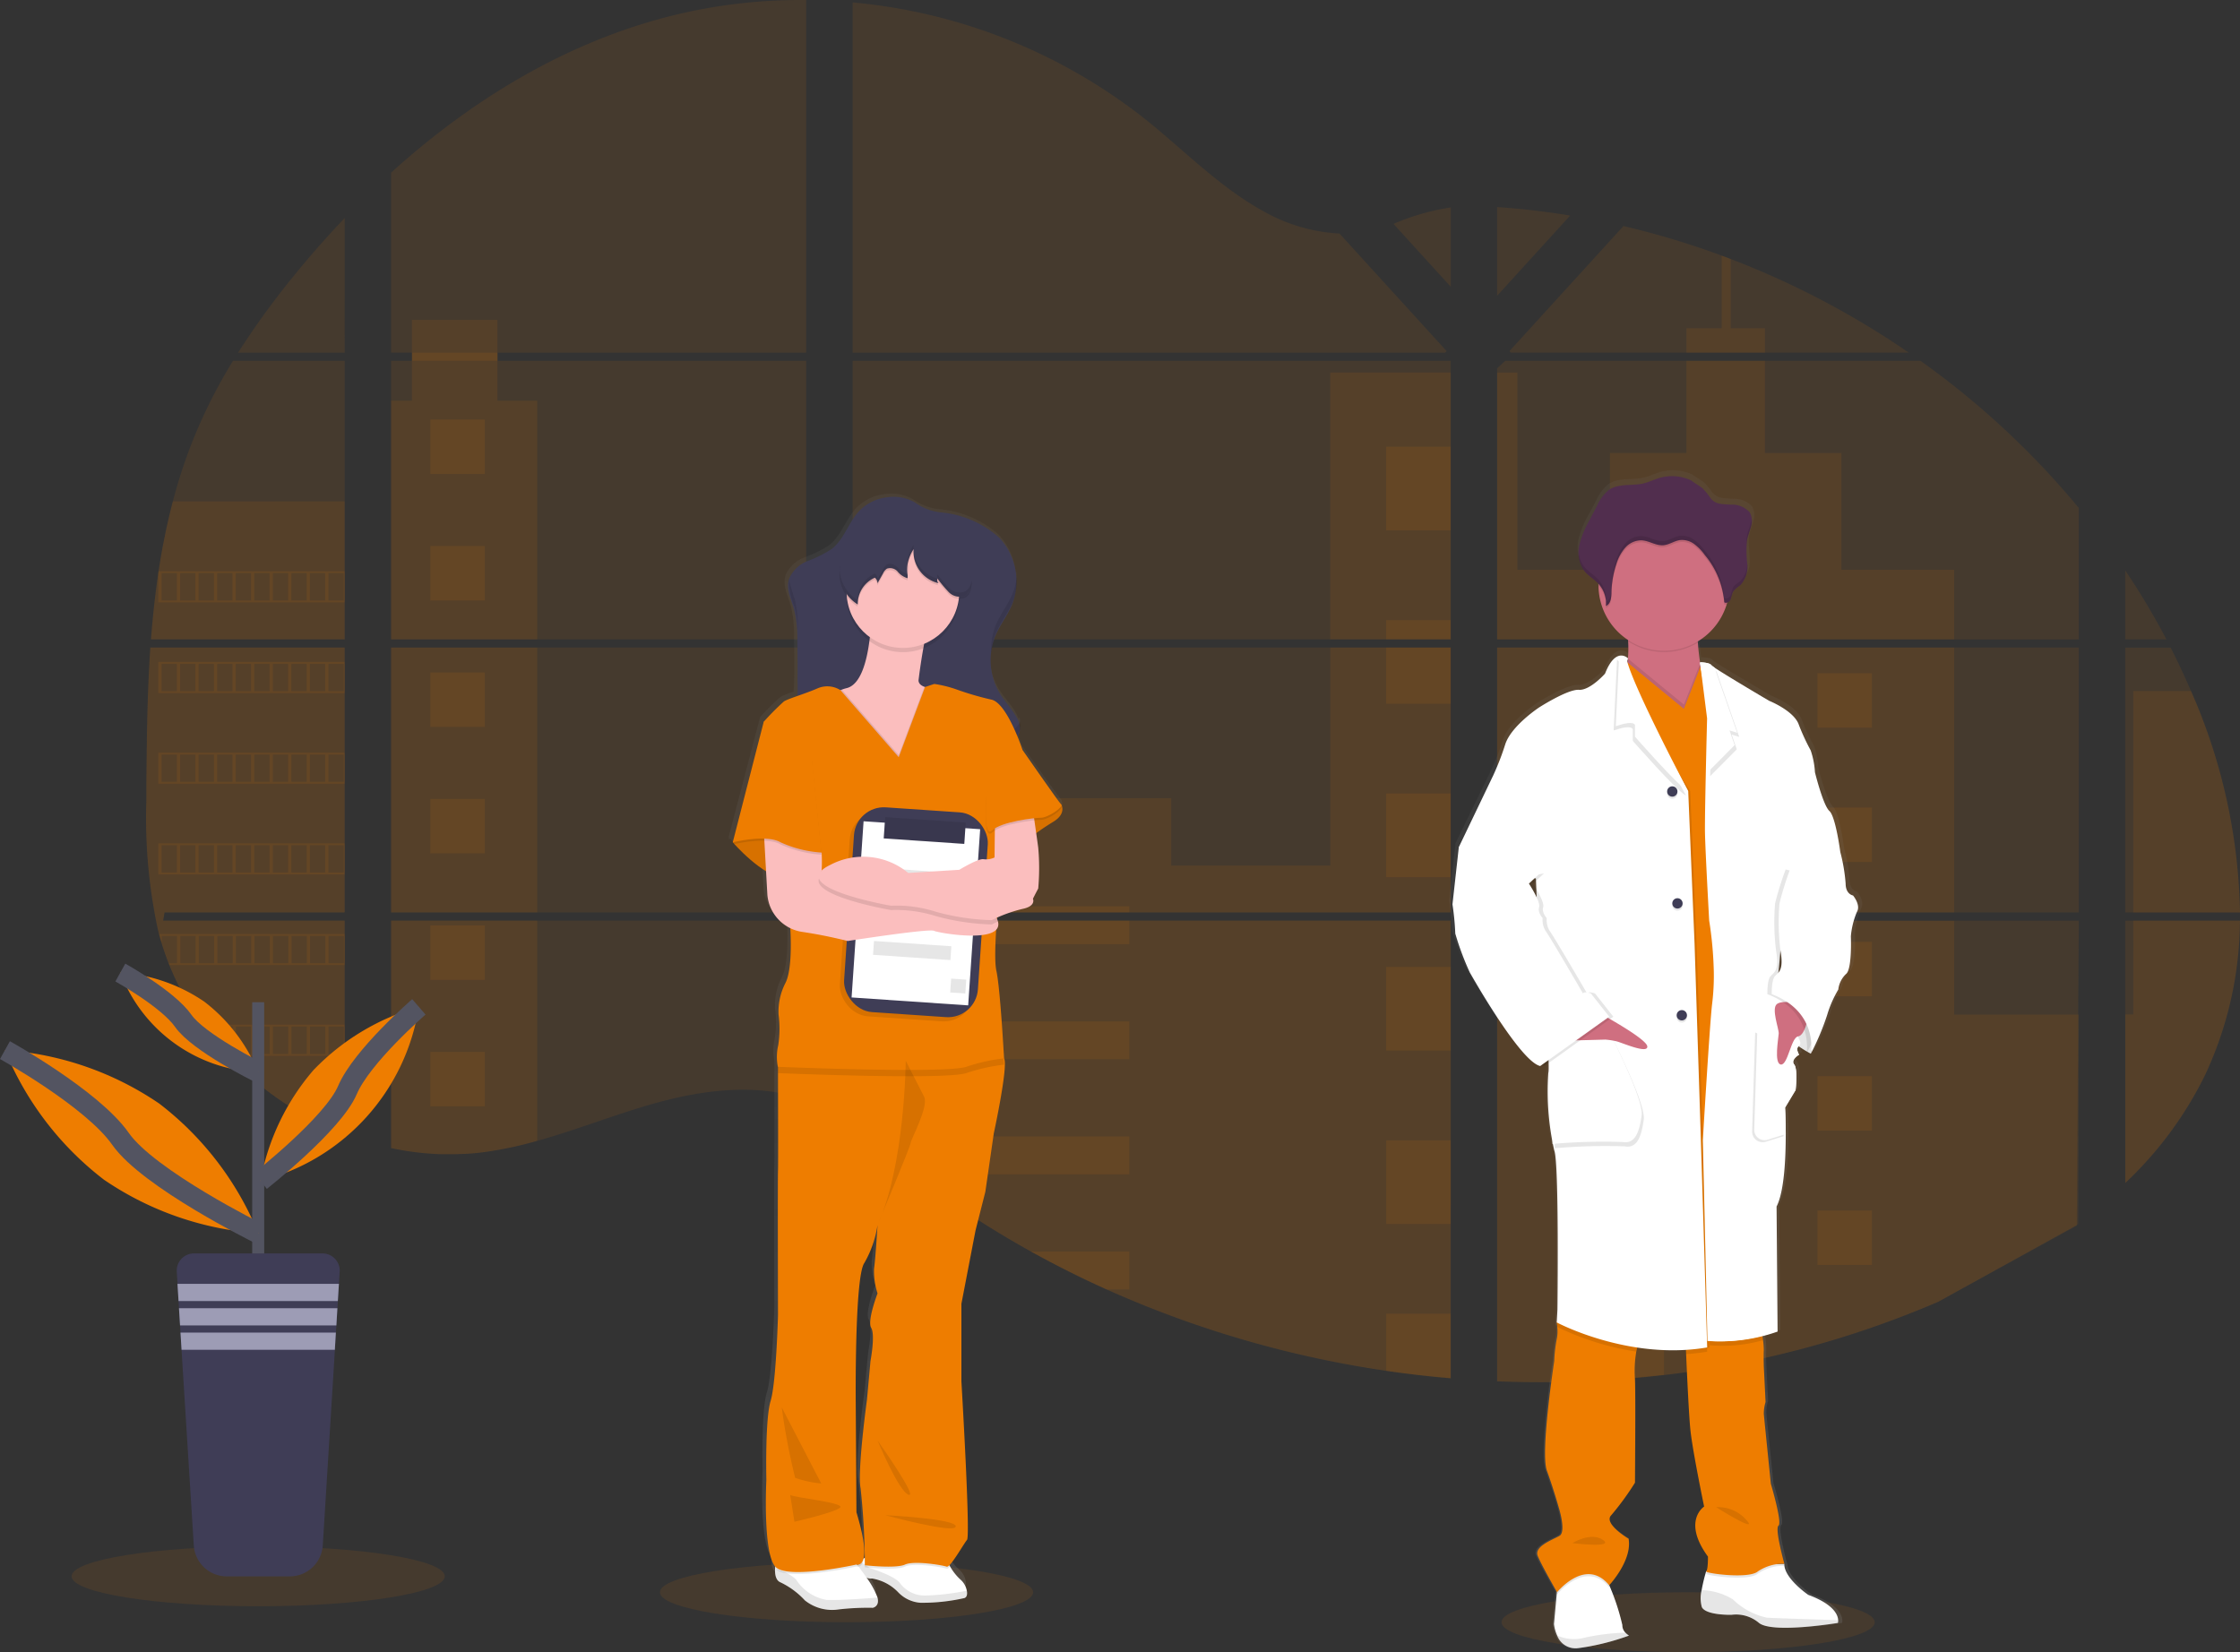 <svg xmlns="http://www.w3.org/2000/svg" xmlns:xlink="http://www.w3.org/1999/xlink" width="219.719" height="162.083" viewBox="0 0 219.719 162.083">
  <rect x="0" y="0" width="219.719" height="162.083" fill="#333333" stroke="none"/>
  <defs>
    <linearGradient id="linear-gradient" x1="0.5" y1="1" x2="0.5" gradientUnits="objectBoundingBox">
      <stop offset="0" stop-color="gray" stop-opacity="0.251"/>
      <stop offset="0.54" stop-color="gray" stop-opacity="0.122"/>
      <stop offset="1" stop-color="gray" stop-opacity="0.102"/>
    </linearGradient>
    <linearGradient id="linear-gradient-2" x1="0.5" y1="1" x2="0.5" y2="0" xlink:href="#linear-gradient"/>
  </defs>
  <g id="Groupe_345" data-name="Groupe 345" transform="translate(-0.005 -0.003)">
    <path id="Tracé_1426" data-name="Tracé 1426" d="M90.664,356.76h19.062v25.984H92.058c-.045.269-.09.535-.141.8h17.809V404.5a.268.268,0,0,1-.088-.034q-.751-.3-1.5-.633c-.107-.049-.212-.1-.321-.147q-.751-.355-1.5-.751c-.175-.092-.349-.188-.52-.286a31.264,31.264,0,0,1-7.495-5.834c-.066-.062-.126-.13-.188-.188-.3-.331-.6-.665-.892-1.007-.109-.126-.214-.254-.321-.376-.342-.417-.672-.849-.992-1.283-.049-.066-.094-.13-.141-.188a27.747,27.747,0,0,1-3.231-5.842c-.026-.062-.051-.13-.075-.188-.259-.657-.494-1.324-.7-2-.086-.284-.171-.563-.242-.858-.026-.085-.047-.171-.07-.255a51.852,51.852,0,0,1-1.178-12.788v-1.5q.023-2.635.062-5.265.015-.676.028-1.358.039-1.726.113-3.46c.011-.319.026-.641.043-.958q.011-.276.028-.552Q90.595,357.744,90.664,356.76Z" transform="translate(-75.912 -293.229)" fill="#ee7d00" opacity="0.1"/>
    <path id="Tracé_1427" data-name="Tracé 1427" d="M148.637,145.613H138.18a79.6,79.6,0,0,1,5.562-7.653c1.555-1.908,3.193-3.768,4.9-5.56Z" transform="translate(-114.822 -111.014)" fill="#ee7d00" opacity="0.1"/>
    <path id="Tracé_1428" data-name="Tracé 1428" d="M111.692,207v27.327h-19c0-.079.011-.16.019-.239.017-.216.034-.43.053-.646.019-.252.043-.5.068-.751s.049-.549.079-.821.054-.548.085-.821.06-.545.094-.815.064-.545.1-.815c.028-.224.056-.449.088-.674.043-.317.088-.635.135-.95a.9.9,0,0,1,.023-.143,65.545,65.545,0,0,1,1.4-6.86,50.793,50.793,0,0,1,2.357-6.95A52.2,52.2,0,0,1,100.735,207Z" transform="translate(-77.877 -171.6)" fill="#ee7d00" opacity="0.1"/>
    <path id="Tracé_1429" data-name="Tracé 1429" d="M218.09,82.091v25.984h40.717V82.091Zm0,26.788v22.316c.233.047.462.094.693.133.31.06.622.115.939.162l.188.026c.124.021.25.038.376.053.314.045.627.079.939.109.147.015.3.026.447.039l.363.026h0c.2.015.393.026.588.034.12,0,.24.009.363.013s.188,0,.286,0h1.044c.162,0,.323,0,.483-.015h.009a2.874,2.874,0,0,0,.336-.013.829.829,0,0,0,.1,0,2.262,2.262,0,0,0,.278-.011.4.4,0,0,1,.064,0c.208-.013.419-.03.631-.049s.413-.041.626-.064l.426-.053a37.406,37.406,0,0,0,5.156-1.1c3.8-1.059,7.514-2.542,11.312-3.625,4.906-1.4,10.331-2.089,15.072-.385v-17.6Zm40.717-55.72V18.566a52.32,52.32,0,0,0-13.228,1.55c-10.311,2.59-19.569,8.209-27.489,15.384V53.157h2.049v.8H218.09V81.287h40.717V53.959H228.523v-.8Zm52.31-11.686a16.856,16.856,0,0,1-7.382-2.145c-4.384-2.384-7.889-6.069-11.8-9.176A54.2,54.2,0,0,0,263.362,18.8v34.36h58.12l.145-.152Zm5.3-.939,5.615,6.163V38.913a22.478,22.478,0,0,0-5.615,1.614Zm5.615,96.2V108.879H310.054c-.03-.118-.064-.239-.1-.359.036.12.068.24.1.359h-46.69v20.144c.443.329.881.676,1.315,1.026h0q.7.575,1.4,1.163l.466.385c.224.188.451.376.676.554q.678.547,1.366,1.082.344.27.691.532a94.314,94.314,0,0,0,11.579,7.572c.905.505,1.82.992,2.741,1.467q.919.473,1.85.928,1.4.682,2.818,1.315h0a103.425,103.425,0,0,0,27.425,7.987q3.152.464,6.332.733V136.732h.188ZM263.362,53.959V81.287h58.665V53.959Zm0,28.127v25.988h58.665V82.091ZM326.58,38.876v8.7l7.164-7.865Q330.183,39.12,326.58,38.876Zm0,43.215v25.984h57.057V82.091ZM383.436,138.8l.2-29.918H326.58v45.189a102.81,102.81,0,0,0,11.026-.133h.064q2.63-.169,5.235-.481h.039a96.267,96.267,0,0,0,26.9-7.187m24.8-59.908q-.325-.751-.667-1.5c-.425-.939-.872-1.852-1.334-2.763h-4.452v25.982h11.254a56.226,56.226,0,0,0-4.8-21.716Zm-6.452,22.52v25.734a36.824,36.824,0,0,0,7.777-10.489,36.1,36.1,0,0,0,3.469-15.247Zm0-34.36v6.762h4.035a73.473,73.473,0,0,0-4.035-6.762ZM349.5,43.976c-.3-.115-.6-.229-.894-.338a81.178,81.178,0,0,0-9.636-2.9L328,52.774h0l-.214.231.141.152h39.03a83.385,83.385,0,0,0-17.46-9.182ZM368.1,53.959H327.38l-.8.731v26.6h57.057V68.4A81.241,81.241,0,0,0,368.1,53.959Z" transform="translate(-179.722 -18.56)" fill="#ee7d00" opacity="0.1"/>
    <path id="Tracé_1430" data-name="Tracé 1430" d="M111.692,280.39v13.542h-19c0-.079.011-.16.019-.239.017-.216.034-.43.053-.646.019-.252.043-.5.068-.751s.049-.548.079-.821.054-.548.085-.821.06-.545.094-.815.064-.545.1-.815c.028-.224.056-.449.088-.674.043-.317.088-.635.135-.95a.9.9,0,0,1,.023-.143,65.545,65.545,0,0,1,1.4-6.86Z" transform="translate(-77.877 -231.205)" fill="#ee7d00" opacity="0.1"/>
    <path id="Tracé_1431" data-name="Tracé 1431" d="M90.664,356.76h19.062v25.984H92.058c-.045.269-.09.535-.141.8h17.809V404.5a.268.268,0,0,1-.088-.034q-.751-.3-1.5-.633c-.107-.049-.212-.1-.321-.147q-.751-.355-1.5-.751c-.175-.092-.349-.188-.52-.286a31.264,31.264,0,0,1-7.495-5.834c-.066-.062-.126-.13-.188-.188-.3-.331-.6-.665-.892-1.007-.109-.126-.214-.254-.321-.376-.342-.417-.672-.849-.992-1.283-.049-.066-.094-.13-.141-.188a27.747,27.747,0,0,1-3.231-5.842c-.026-.062-.051-.13-.075-.188-.259-.657-.494-1.324-.7-2-.086-.284-.171-.563-.242-.858-.026-.085-.047-.171-.07-.255a51.852,51.852,0,0,1-1.178-12.788v-1.5q.023-2.635.062-5.265.015-.676.028-1.358.039-1.726.113-3.46c.011-.319.026-.641.043-.958q.011-.276.028-.552Q90.595,357.744,90.664,356.76Z" transform="translate(-75.912 -293.229)" fill="#ee7d00" opacity="0.1"/>
    <path id="Tracé_1432" data-name="Tracé 1432" d="M216.464,175.007V198.42H202.13V175.007h2.044V167.08h8.389v7.927Z" transform="translate(-163.764 -135.693)" fill="#ee7d00" opacity="0.1"/>
    <rect id="Rectangle_978" data-name="Rectangle 978" width="14.332" height="25.984" transform="translate(38.366 63.529)" fill="#ee7d00" opacity="0.1"/>
    <path id="Tracé_1433" data-name="Tracé 1433" d="M218.09,499.37h14.332v21.6a37.128,37.128,0,0,1-5.156,1.1c-.143.021-.284.038-.426.053-.21.024-.419.047-.627.066l-.629.051h-.064l-.278.015h-.1c-.113,0-.224.013-.336.015H224.8c-.162,0-.321.011-.483.015h-1.33a2.947,2.947,0,0,1-.364-.015q-.289-.011-.586-.034h0l-.363-.026c-.15-.011-.3-.026-.449-.041q-.473-.041-.939-.107l-.376-.053-.188-.026c-.314-.047-.626-.1-.939-.16-.233-.041-.462-.088-.693-.137Z" transform="translate(-179.722 -409.051)" fill="#ee7d00" opacity="0.1"/>
    <rect id="Rectangle_979" data-name="Rectangle 979" width="11.819" height="26.176" transform="translate(130.484 36.549)" fill="#ee7d00" opacity="0.1"/>
    <path id="Tracé_1434" data-name="Tracé 1434" d="M501.815,338.19v25.986H443.15V352.968H474.4v6.612h15.6V338.19Z" transform="translate(-359.51 -274.661)" fill="#ee7d00" opacity="0.1"/>
    <path id="Tracé_1435" data-name="Tracé 1435" d="M517.951,525.681a1.06,1.06,0,0,1-.188-.011v17.047q-3.176-.261-6.33-.731A103.564,103.564,0,0,1,484,534q-3.781-1.706-7.409-3.717a94.667,94.667,0,0,1-11.577-7.572q-1.386-1.059-2.731-2.166c-.622-.515-1.238-1.041-1.865-1.55-.432-.351-.87-.7-1.315-1.029v-20.15h46.69c-.034-.12-.064-.239-.1-.359.036.12.069.239.1.359h11.973v27.849C517.827,525.67,517.889,525.676,517.951,525.681Z" transform="translate(-375.46 -407.5)" fill="#ee7d00" opacity="0.1"/>
    <path id="Tracé_1436" data-name="Tracé 1436" d="M902.212,161.572h-7.7v-2.393h3.451V152.05q.449.165.894.338v6.79h3.355Z" transform="translate(-729.082 -126.972)" fill="#ee7d00" opacity="0.1"/>
    <path id="Tracé_1437" data-name="Tracé 1437" d="M840.479,234.327H795.65V208.151h1.987V227.5h9.08V216.041h7.5V207h7.7v9.046h7.5V227.5H840.48Z" transform="translate(-648.792 -171.601)" fill="#ee7d00" opacity="0.1"/>
    <path id="Tracé_1438" data-name="Tracé 1438" d="M795.65,356.76v25.984h44.83V356.76Zm56.993,56.569.064-20.569H840.48v-9.2H795.65v45.182a102.8,102.8,0,0,0,11.026-.133h.064q2.63-.169,5.235-.481h.039a96.269,96.269,0,0,0,26.9-7.187" transform="translate(-648.792 -293.229)" fill="#ee7d00" opacity="0.1"/>
    <path id="Tracé_1439" data-name="Tracé 1439" d="M1124.439,499.37H1134.9a36.123,36.123,0,0,1-3.469,15.245,36.805,36.805,0,0,1-7.777,10.491v-16.53h.789Z" transform="translate(-915.18 -409.051)" fill="#ee7d00" opacity="0.1"/>
    <path id="Tracé_1440" data-name="Tracé 1440" d="M1138.315,401.2H1127.85V379.48h5.663A56.223,56.223,0,0,1,1138.315,401.2Z" transform="translate(-918.591 -311.682)" fill="#ee7d00" opacity="0.1"/>
    <rect id="Rectangle_980" data-name="Rectangle 980" width="6.332" height="8.207" transform="translate(135.973 43.826)" fill="#ee7d00" opacity="0.1"/>
    <rect id="Rectangle_981" data-name="Rectangle 981" width="6.332" height="1.89" transform="translate(135.973 60.837)" fill="#ee7d00" opacity="0.1"/>
    <rect id="Rectangle_982" data-name="Rectangle 982" width="6.332" height="5.513" transform="translate(135.973 63.529)" fill="#ee7d00" opacity="0.1"/>
    <rect id="Rectangle_983" data-name="Rectangle 983" width="6.332" height="8.207" transform="translate(135.973 77.848)" fill="#ee7d00" opacity="0.1"/>
    <rect id="Rectangle_984" data-name="Rectangle 984" width="6.332" height="8.207" transform="translate(135.973 94.859)" fill="#ee7d00" opacity="0.1"/>
    <path id="Tracé_1441" data-name="Tracé 1441" d="M744.032,620.4a.91.91,0,0,1,.188.013,1.06,1.06,0,0,1-.188-.011v1.907H737.7V614.1h6.332Z" transform="translate(-601.727 -502.23)" fill="#ee7d00" opacity="0.1"/>
    <path id="Tracé_1442" data-name="Tracé 1442" d="M744.032,704.65v6.338q-3.178-.261-6.332-.731V704.65Z" transform="translate(-601.727 -575.771)" fill="#ee7d00" opacity="0.1"/>
    <rect id="Rectangle_985" data-name="Rectangle 985" width="27.138" height="0.603" transform="translate(83.64 88.912)" fill="#ee7d00" opacity="0.1"/>
    <rect id="Rectangle_986" data-name="Rectangle 986" width="27.138" height="2.31" transform="translate(83.64 90.317)" fill="#ee7d00" opacity="0.1"/>
    <rect id="Rectangle_987" data-name="Rectangle 987" width="27.138" height="3.716" transform="translate(83.64 100.201)" fill="#ee7d00" opacity="0.1"/>
    <path id="Tracé_1443" data-name="Tracé 1443" d="M491.923,612.08V615.8H470.7q-1.386-1.056-2.731-2.168c-.624-.513-1.24-1.039-1.865-1.548Z" transform="translate(-381.145 -500.59)" fill="#ee7d00" opacity="0.1"/>
    <path id="Tracé_1444" data-name="Tracé 1444" d="M561.849,672.17v3.725h-2.241q-3.781-1.706-7.409-3.717Z" transform="translate(-451.072 -549.392)" fill="#ee7d00" opacity="0.1"/>
    <rect id="Rectangle_988" data-name="Rectangle 988" width="5.342" height="5.342" transform="translate(157.885 66.048)" fill="#ee7d00" opacity="0.1"/>
    <rect id="Rectangle_989" data-name="Rectangle 989" width="5.342" height="5.342" transform="translate(42.215 41.157)" fill="#ee7d00" opacity="0.1"/>
    <rect id="Rectangle_990" data-name="Rectangle 990" width="5.342" height="5.342" transform="translate(42.215 53.566)" fill="#ee7d00" opacity="0.1"/>
    <rect id="Rectangle_991" data-name="Rectangle 991" width="5.342" height="5.342" transform="translate(42.215 65.975)" fill="#ee7d00" opacity="0.1"/>
    <rect id="Rectangle_992" data-name="Rectangle 992" width="5.342" height="5.342" transform="translate(42.215 78.381)" fill="#ee7d00" opacity="0.1"/>
    <rect id="Rectangle_993" data-name="Rectangle 993" width="5.342" height="5.342" transform="translate(42.215 90.79)" fill="#ee7d00" opacity="0.1"/>
    <rect id="Rectangle_994" data-name="Rectangle 994" width="5.342" height="5.342" transform="translate(42.215 103.199)" fill="#ee7d00" opacity="0.1"/>
    <rect id="Rectangle_995" data-name="Rectangle 995" width="5.342" height="5.342" transform="translate(178.279 66.048)" fill="#ee7d00" opacity="0.1"/>
    <rect id="Rectangle_996" data-name="Rectangle 996" width="5.342" height="5.342" transform="translate(157.885 79.225)" fill="#ee7d00" opacity="0.1"/>
    <rect id="Rectangle_997" data-name="Rectangle 997" width="5.342" height="5.342" transform="translate(178.279 79.225)" fill="#ee7d00" opacity="0.1"/>
    <rect id="Rectangle_998" data-name="Rectangle 998" width="5.342" height="5.342" transform="translate(157.885 92.4)" fill="#ee7d00" opacity="0.1"/>
    <rect id="Rectangle_999" data-name="Rectangle 999" width="5.342" height="5.342" transform="translate(178.279 92.4)" fill="#ee7d00" opacity="0.1"/>
    <rect id="Rectangle_1000" data-name="Rectangle 1000" width="5.342" height="5.342" transform="translate(157.885 105.577)" fill="#ee7d00" opacity="0.1"/>
    <rect id="Rectangle_1001" data-name="Rectangle 1001" width="5.342" height="5.342" transform="translate(178.279 105.577)" fill="#ee7d00" opacity="0.1"/>
    <rect id="Rectangle_1002" data-name="Rectangle 1002" width="5.342" height="5.342" transform="translate(157.885 118.754)" fill="#ee7d00" opacity="0.1"/>
    <rect id="Rectangle_1003" data-name="Rectangle 1003" width="5.342" height="5.342" transform="translate(178.279 118.754)" fill="#ee7d00" opacity="0.1"/>
    <path id="Tracé_1445" data-name="Tracé 1445" d="M838.4,705.775V702.33h5.34v2.955Z" transform="translate(-680.515 -570.4)" fill="#ee7d00" opacity="0.1"/>
    <path id="Tracé_1446" data-name="Tracé 1446" d="M96.53,316.91v3.056h18.281V316.91Zm1.82,2.865h-1.5V317.1h1.5Zm1.82,0h-1.5V317.1h1.5Zm1.816,0h-1.5V317.1h1.5Zm1.82,0h-1.5V317.1h1.5Zm1.818,0h-1.5V317.1h1.5Zm1.82,0h-1.5V317.1h1.5Zm1.82,0h-1.5V317.1h1.5Zm1.818,0h-1.5V317.1h1.5Zm1.818,0h-1.5V317.1h1.5Zm1.82,0h-1.5V317.1h1.5Z" transform="translate(-80.996 -260.865)" fill="#ee7d00" opacity="0.1"/>
    <path id="Tracé_1447" data-name="Tracé 1447" d="M96.53,364.27v3.056h18.281V364.27Zm1.82,2.865h-1.5v-2.671h1.5Zm1.82,0h-1.5v-2.671h1.5Zm1.816,0h-1.5v-2.671h1.5Zm1.82,0h-1.5v-2.671h1.5Zm1.818,0h-1.5v-2.671h1.5Zm1.82,0h-1.5v-2.671h1.5Zm1.82,0h-1.5v-2.671h1.5Zm1.818,0h-1.5v-2.671h1.5Zm1.818,0h-1.5v-2.671h1.5Zm1.82,0h-1.5v-2.671h1.5Z" transform="translate(-80.996 -299.329)" fill="#ee7d00" opacity="0.1"/>
    <path id="Tracé_1448" data-name="Tracé 1448" d="M96.53,411.64v3.054h18.281V411.64Zm1.82,2.861h-1.5V411.83h1.5Zm1.82,0h-1.5V411.83h1.5Zm1.816,0h-1.5V411.83h1.5Zm1.82,0h-1.5V411.83h1.5Zm1.818,0h-1.5V411.83h1.5Zm1.82,0h-1.5V411.83h1.5Zm1.82,0h-1.5V411.83h1.5Zm1.818,0h-1.5V411.83h1.5Zm1.818,0h-1.5V411.83h1.5Zm1.82,0h-1.5V411.83h1.5Z" transform="translate(-80.996 -337.801)" fill="#ee7d00" opacity="0.1"/>
    <path id="Tracé_1449" data-name="Tracé 1449" d="M96.53,459v3.054h18.281V459Zm1.82,2.863h-1.5v-2.675h1.5Zm1.82,0h-1.5v-2.675h1.5Zm1.816,0h-1.5v-2.675h1.5Zm1.82,0h-1.5v-2.675h1.5Zm1.818,0h-1.5v-2.675h1.5Zm1.82,0h-1.5v-2.675h1.5Zm1.82,0h-1.5v-2.675h1.5Zm1.818,0h-1.5v-2.675h1.5Zm1.818,0h-1.5v-2.675h1.5Zm1.82,0h-1.5v-2.675h1.5Z" transform="translate(-80.996 -376.264)" fill="#ee7d00" opacity="0.1"/>
    <path id="Tracé_1450" data-name="Tracé 1450" d="M97,506.34c.071.289.156.575.242.858v-.665h1.5V509.2h-.806c.023.064.047.13.073.188H115.2V506.34Zm3.569,2.863h-1.5v-2.669h1.5Zm1.816,0h-1.5v-2.669h1.5Zm1.82,0h-1.5v-2.669h1.5Zm1.818,0h-1.5v-2.669h1.5Zm1.82,0h-1.5v-2.669h1.5Zm1.82,0h-1.5v-2.669h1.5Zm1.818,0h-1.5v-2.669h1.5Zm1.818,0h-1.5v-2.669h1.5Zm1.82,0h-1.5v-2.669h1.5Z" transform="translate(-81.377 -414.712)" fill="#ee7d00" opacity="0.1"/>
    <path id="Tracé_1451" data-name="Tracé 1451" d="M119.54,553.7c.049.06.094.128.141.188h.994v1.283l.321.376V553.88h1.5v2.694h-.618c.06.062.118.128.188.188h11.426V553.7Zm4.782,2.874h-1.5v-2.682h1.5Zm1.82,0h-1.5v-2.682h1.5Zm1.82,0h-1.5v-2.682h1.5Zm1.818,0h-1.5v-2.682h1.5Zm1.818,0h-1.5v-2.682h1.5Zm1.82,0h-1.5v-2.682h1.5Z" transform="translate(-99.684 -453.176)" fill="#ee7d00" opacity="0.1"/>
    <path id="Tracé_1452" data-name="Tracé 1452" d="M172.93,601.06c.173.1.348.188.522.284v-.094h1.5v.847c.109.047.212.1.319.146v-.994h1.5v1.627a.612.612,0,0,0,.088.032V601.06Z" transform="translate(-143.045 -491.64)" fill="#ee7d00" opacity="0.1"/>
    <path id="Tracé_1453" data-name="Tracé 1453" d="M342.457,230.851Zm-11.571,55.442Zm-12.073-28.208c.036.12.068.24.1.359h0C318.884,258.325,318.85,258.2,318.813,258.085Zm23.644-27.233ZM229,202.724v.8h8.391v-.8Zm101.887,83.569Zm-12.074-28.208c.036.12.068.24.1.359h0C318.884,258.325,318.85,258.2,318.813,258.085Zm23.644-27.233Zm-11.571,55.442Zm-12.073-28.208c.036.12.068.24.1.359h0C318.884,258.325,318.85,258.2,318.813,258.085Z" transform="translate(-188.582 -168.124)" fill="#ee7d00" opacity="0.1"/>
    <ellipse id="Ellipse_209" data-name="Ellipse 209" cx="18.303" cy="2.94" rx="18.303" ry="2.94" transform="translate(147.288 156.206)" fill="#ee7d00" opacity="0.1"/>
    <ellipse id="Ellipse_210" data-name="Ellipse 210" cx="18.303" cy="2.94" rx="18.303" ry="2.94" transform="translate(64.739 153.267)" fill="#ee7d00" opacity="0.1"/>
    <path id="Tracé_1454" data-name="Tracé 1454" d="M426.987,306.456a.1.1,0,0,0-.028-.049c-.28-.276-3.849-5.323-3.849-5.323s-.188-.564-.492-1.3a1.287,1.287,0,0,0,.216-.423,1.446,1.446,0,0,0,.036-.2c0-.021.015-.038.021-.058a1.426,1.426,0,0,0-.019-.774,1.338,1.338,0,0,1-.077.188,3.141,3.141,0,0,0-.282-.627c-.473-.815-1.15-1.5-1.647-2.3a6.216,6.216,0,0,1-.847-4.125v.222a6.434,6.434,0,0,1,.113-.845,5.861,5.861,0,0,1,.314-.928c.447-1.024,1.17-1.916,1.61-2.943a5.581,5.581,0,0,0,.334-1.076,6.029,6.029,0,0,0,.167-1.888,3,3,0,0,1-.047.449,6.114,6.114,0,0,0-1.726-4.071,10.161,10.161,0,0,0-5.846-2.457,5.356,5.356,0,0,1-2.461-.939,4.278,4.278,0,0,0-2.8-.535,4.623,4.623,0,0,0-2.853,1.411c-1,1.1-1.435,2.66-2.6,3.588a11.559,11.559,0,0,1-2.431,1.21,3.254,3.254,0,0,0-1.869,1.762v.03l-.011.03c-.274.973.255,1.963.532,2.934a11.888,11.888,0,0,1,.321,3.105c.021,1.27.039,2.542.019,3.813-.009.5-.026,1-.064,1.5a7.874,7.874,0,0,0-1.29.518,25.551,25.551,0,0,0-1.995,1.974L394.35,310.1l.041.047-.041.16.156-.036a15.849,15.849,0,0,0,3.143,2.641l.131,2.307a4.1,4.1,0,0,0,2.286,3.27c.049.8.2,4.059-.5,5.35a6.011,6.011,0,0,0-.665,3.058,10.4,10.4,0,0,1-.034,2.987,4.884,4.884,0,0,0-.036,2.1h0v.618c0,2.083.024,8.759,0,9.514-.036.892,0,14.088,0,14.088s-.175,6.6-.734,8.382-.419,7.7-.419,7.7-.351,7.046.89,8.436c0,.062-.011.126-.013.188V381c-.015.535.088,1.1.549,1.279a7.86,7.86,0,0,1,2.416,1.753,4.383,4.383,0,0,0,3.381.875,25.456,25.456,0,0,1,3.361-.154h0s.7-.128.475-1h0a7.822,7.822,0,0,0-1.086-1.933c.071.019.141.034.207.047l.068.013h.053a.716.716,0,0,0,.086,0h.038a.644.644,0,0,0,.105,0h0a4.714,4.714,0,0,1,2.543,1.315A3.439,3.439,0,0,0,413,384.247a16.019,16.019,0,0,0,2.8-.177,10.306,10.306,0,0,0,1.567-.286c.248-.094.3-.394.229-.733h0a1.906,1.906,0,0,0-.65-1.1,5.276,5.276,0,0,1-1-1.251l-.079-.126c.524-.5,1.471-2.134,1.758-2.472.349-.411-.564-15.456-.564-15.456v-7.542l1.4-7.138.979-3.777.84-5.7s1.469-6.661,1.016-7.315h0c0-.013-.376-6.871-.77-8.519a18.678,18.678,0,0,1-.026-4,.789.789,0,0,0,.188-.823,1.706,1.706,0,0,0-.109-.28v-.086a12.934,12.934,0,0,1,2.53-.86c1.4-.274,1.05-1,1.05-1s.316-.618.524-1a21.707,21.707,0,0,0,0-3.984c-.013-.111-.1-.723-.2-1.418.449-.319,1.033-.716,1.67-1.091C427.359,307.41,427.087,306.653,426.987,306.456Zm-18.258,47.624s-1.05,2.679-.629,3.364-.069,3.231-.069,3.231l-.351,3.777s-.979,7.007-.629,8.654a58.6,58.6,0,0,1,.408,6.762h0a.473.473,0,0,0-.069.034l-.047.024c.162-.633.094-1.914-.708-4.491l-.068-10.645s-.124-12.3.847-13.671a10.348,10.348,0,0,0,1.315-3.71s-.21,3.368-.348,4.26A7.023,7.023,0,0,0,408.729,354.079Zm-1.955,26.459c-.009.023-.021.045-.028.066l-.053-.068a.553.553,0,0,0,.081,0Z" transform="translate(-322.873 -227.982)" fill="url(#linear-gradient)"/>
    <path id="Tracé_1455" data-name="Tracé 1455" d="M471.779,835.25a18.647,18.647,0,0,1-4.309.464,3.342,3.342,0,0,1-2.222-1.061,4.565,4.565,0,0,0-2.513-1.315,1.689,1.689,0,0,1-.564-.079,6.936,6.936,0,0,1-.939-.361,1.743,1.743,0,0,1,.021-.714,1.149,1.149,0,0,1,.041-.139,1.242,1.242,0,0,1,.631-.7l.068-.032a1.91,1.91,0,0,1,.406-.124c1.476-.284,7.568.286,7.568.286s.171.306.406.686a5.243,5.243,0,0,0,.992,1.259,1.925,1.925,0,0,1,.641,1.1C472.076,834.854,472.023,835.159,471.779,835.25Z" transform="translate(-377.169 -678.475)" fill="#fff"/>
    <path id="Tracé_1456" data-name="Tracé 1456" d="M471.789,837.526a18.631,18.631,0,0,1-4.307.464,3.36,3.36,0,0,1-2.224-1.061,4.578,4.578,0,0,0-2.511-1.315,4.351,4.351,0,0,1-1.5-.44,1.557,1.557,0,0,1,.308-1.264l.939.667s2.513.779,2.979,1.5a3.026,3.026,0,0,0,2.542,1.2,23.786,23.786,0,0,0,4.009-.475C472.086,837.13,472.036,837.434,471.789,837.526Z" transform="translate(-377.179 -680.75)" opacity="0.1"/>
    <path id="Tracé_1457" data-name="Tracé 1457" d="M428.159,836.5a25,25,0,0,0-3.317.156,4.271,4.271,0,0,1-3.345-.881,7.84,7.84,0,0,0-2.384-1.766c-.456-.177-.564-.751-.543-1.289v-.088a5.261,5.261,0,0,1,.15-1.009l7.309-.156.633.858.1.131.385.524s.175.229.4.564a8.017,8.017,0,0,1,1.073,1.946h0C428.852,836.375,428.159,836.5,428.159,836.5Z" transform="translate(-342.541 -678.769)" fill="#fff"/>
    <path id="Tracé_1458" data-name="Tracé 1458" d="M428.159,841.936a25,25,0,0,0-3.317.156,4.266,4.266,0,0,1-3.344-.881,7.619,7.619,0,0,0-2.386-1.762c-.456-.177-.564-.751-.543-1.289a4.172,4.172,0,0,1,2.049.977,4.444,4.444,0,0,0,3.005,2.021c1.157.062,3.975-.145,5.008-.227C428.854,841.808,428.159,841.936,428.159,841.936Z" transform="translate(-342.541 -684.202)" opacity="0.1"/>
    <path id="Tracé_1459" data-name="Tracé 1459" d="M427.259,831.613c-.085.627-.346.8-.534.834a.362.362,0,0,1-.139,0,.463.463,0,0,1-.073-.011s-6.563,1.45-7.889.276a.92.92,0,0,1-.094-.1,5.261,5.261,0,0,1,.15-1.009l7.309-.156.633.858a1.242,1.242,0,0,1,.631-.7Z" transform="translate(-342.511 -678.753)" opacity="0.1"/>
    <path id="Tracé_1460" data-name="Tracé 1460" d="M473.745,832.078c-.147.162-.269.254-.346.222-.346-.139-3.178-.622-4.078-.207s-3.945.068-3.945.068,0-.361-.017-.939a1.912,1.912,0,0,1,.406-.124c1.476-.284,7.568.286,7.568.286S473.512,831.7,473.745,832.078Z" transform="translate(-380.544 -678.402)" opacity="0.1"/>
    <path id="Tracé_1461" data-name="Tracé 1461" d="M436.1,568.6l-.83,5.737-.965,3.8-1.383,7.187v7.608s.9,15.136.552,15.55-1.659,2.767-2,2.63-3.178-.622-4.078-.208-3.945.069-3.945.069a72.716,72.716,0,0,0-.415-7.532c-.346-1.659.622-8.708.622-8.708l.346-3.8s.485-2.558.07-3.25.622-3.381.622-3.381a7.075,7.075,0,0,1-.344-2.421c.139-.9.344-4.285.344-4.285a10.564,10.564,0,0,1-1.3,3.732c-.96,1.381-.838,13.754-.838,13.754l.068,10.707c1.73,5.669,0,5.115,0,5.115s-6.563,1.452-7.889.276-.947-8.577-.947-8.577-.137-5.943.415-7.739.727-8.432.727-8.432-.036-13.271,0-14.167c.026-.751,0-7.478,0-9.58v-.622l.793-1.969,9.392-1.176H429.6s6.762,1.589,7.461,2.275a.155.155,0,0,1,.038.041C437.554,561.9,436.1,568.6,436.1,568.6Z" transform="translate(-338.614 -457.415)" fill="#ee7d00"/>
    <path id="Tracé_1462" data-name="Tracé 1462" d="M472.11,770.88s2.066,4.976,3.041,5.322S472.11,770.88,472.11,770.88Z" transform="translate(-386.026 -629.56)" opacity="0.1"/>
    <path id="Tracé_1463" data-name="Tracé 1463" d="M476.18,809.88s6.976.346,6.907,1.106S476.18,809.88,476.18,809.88Z" transform="translate(-389.332 -661.234)" opacity="0.1"/>
    <path id="Tracé_1464" data-name="Tracé 1464" d="M426.49,799.29c.276.261,5.322.751,4.906,1.228s-4.491,1.405-4.491,1.405Z" transform="translate(-348.975 -652.634)" opacity="0.1"/>
    <path id="Tracé_1465" data-name="Tracé 1465" d="M422.08,753.59a63.454,63.454,0,0,0,1.315,6.911,10.74,10.74,0,0,0,2.557.552Z" transform="translate(-345.394 -615.518)" opacity="0.1"/>
    <path id="Tracé_1466" data-name="Tracé 1466" d="M430.846,279.522c-.99,1.106-1.418,2.675-2.572,3.61a11.405,11.405,0,0,1-2.4,1.215,3.193,3.193,0,0,0-1.865,1.835c-.271.977.252,1.974.526,2.951a12.217,12.217,0,0,1,.317,3.124c.019,1.279.039,2.558.017,3.838a11.1,11.1,0,0,1-1.257,5.767c3.819,1.215,7.88,1.381,11.885,1.537a12,12,0,0,0,2.309-.058,19.811,19.811,0,0,0,1.967-.5,15.08,15.08,0,0,1,3.918-.5,6.578,6.578,0,0,0,1.721-.115,1.7,1.7,0,0,0,1.242-1.091,2.028,2.028,0,0,0-.317-1.48c-.466-.819-1.127-1.5-1.627-2.31a6.349,6.349,0,0,1-.408-5.709c.443-1.031,1.157-1.929,1.593-2.962a6.247,6.247,0,0,0-1.259-6.627,9.952,9.952,0,0,0-5.772-2.472,5.243,5.243,0,0,1-2.431-.939,4.16,4.16,0,0,0-2.769-.537A4.519,4.519,0,0,0,430.846,279.522Z" transform="translate(-346.636 -229.311)" fill="#3f3d56"/>
    <g id="Groupe_342" data-name="Groupe 342" transform="translate(77.049 56.383)" opacity="0.1">
      <path id="Tracé_1467" data-name="Tracé 1467" d="M531.924,323.568a6.249,6.249,0,0,0-.479,2.868,6.142,6.142,0,0,1,.479-2.036c.441-1.031,1.155-1.929,1.591-2.962a5.994,5.994,0,0,0,.438-2.727,5.841,5.841,0,0,1-.438,1.9C533.079,321.64,532.365,322.536,531.924,323.568Z" transform="translate(-511.252 -318.71)"/>
      <path id="Tracé_1468" data-name="Tracé 1468" d="M426.55,326.8c.011.736.023,1.475.024,2.211q0-1.522-.024-3.039a12.19,12.19,0,0,0-.317-3.126,15.482,15.482,0,0,1-.564-1.942,6.511,6.511,0,0,0,.564,2.773A12.135,12.135,0,0,1,426.55,326.8Z" transform="translate(-425.329 -320.489)"/>
      <path id="Tracé_1469" data-name="Tracé 1469" d="M445.8,396.468a6.351,6.351,0,0,1-1.719.115,15.068,15.068,0,0,0-3.916.492,19.947,19.947,0,0,1-1.967.5,11.867,11.867,0,0,1-2.31.06,46.459,46.459,0,0,1-11.5-1.422,6.364,6.364,0,0,1-.376.714c3.819,1.214,7.88,1.381,11.883,1.537a11.864,11.864,0,0,0,2.31-.06,19.421,19.421,0,0,0,1.959-.494,15.07,15.07,0,0,1,3.909-.5,6.486,6.486,0,0,0,1.719-.116,1.7,1.7,0,0,0,1.242-1.089,1.491,1.491,0,0,0-.019-.781A1.754,1.754,0,0,1,445.8,396.468Z" transform="translate(-424.01 -381.011)"/>
    </g>
    <path id="Tracé_1470" data-name="Tracé 1470" d="M454.794,341.363c-.139.312-.725,3.005-.864,3.282s-.9,4.7-.967,4.944-5-1.037-5-1.037l-2.97-2.489-3.052-3.037s-.09-2.741,2.158-3.62a3.422,3.422,0,0,1,.47-.147c2.727-.656,2.453-8.949,2.453-8.949l5.6,2.418a58,58,0,0,0-1,5.772c.009.314.255.509.577.627a4.559,4.559,0,0,0,1.529.165S454.933,341.053,454.794,341.363Z" transform="translate(-361.521 -271.748)" fill="#fbbebe"/>
    <path id="Tracé_1471" data-name="Tracé 1471" d="M531.755,435.743l.795.208s.588.894-.795,1.726a23.954,23.954,0,0,0-2.523,1.764l-4.086,1.243-.787-2.47,3.8-2.885Z" transform="translate(-428.461 -357.041)" fill="#ee7d00"/>
    <path id="Tracé_1472" data-name="Tracé 1472" d="M531.755,435.743l.795.208s.588.894-.795,1.726a23.954,23.954,0,0,0-2.523,1.764l-4.086,1.243-.787-2.47,3.8-2.885Z" transform="translate(-428.461 -357.041)" opacity="0.1"/>
    <path id="Tracé_1473" data-name="Tracé 1473" d="M398.129,448.289l-1.589,1.555s2.866,3.317,5.072,3.524,3.627-2.523,3.627-2.523l-1.908-3.005Z" transform="translate(-324.651 -367.201)" fill="#ee7d00"/>
    <path id="Tracé_1474" data-name="Tracé 1474" d="M398.129,448.289l-1.589,1.555s2.866,3.317,5.072,3.524,3.627-2.523,3.627-2.523l-1.908-3.005Z" transform="translate(-324.651 -367.201)" opacity="0.1"/>
    <circle id="Ellipse_211" data-name="Ellipse 211" cx="5.528" cy="5.528" r="5.528" transform="translate(83.045 52.925)" opacity="0.1"/>
    <circle id="Ellipse_212" data-name="Ellipse 212" cx="5.528" cy="5.528" r="5.528" transform="translate(83.045 52.51)" fill="#fbbebe"/>
    <path id="Tracé_1475" data-name="Tracé 1475" d="M442.252,561.888a17.847,17.847,0,0,0-3.7.828c-2.066.688-18.258.011-18.484,0v-.622l.793-1.969,9.392-1.176h4.493s6.762,1.589,7.461,2.275C442.237,561.638,442.252,561.888,442.252,561.888Z" transform="translate(-343.761 -457.44)" opacity="0.1"/>
    <path id="Tracé_1476" data-name="Tracé 1476" d="M454.794,379.485c-.139.312-.725,3.005-.864,3.282s-.9,4.7-.967,4.944-5-1.037-5-1.037l-2.97-2.489-3.052-3.037s-.09-2.741,2.158-3.62l5.583,6.419,2.513-6.7a4.56,4.56,0,0,0,1.529.165S454.933,379.175,454.794,379.485Z" transform="translate(-361.521 -309.87)" opacity="0.1"/>
    <path id="Tracé_1477" data-name="Tracé 1477" d="M425.925,382.911l-5.714-6.574a2.4,2.4,0,0,0-2.267-.167c-1.279.554-2.868,1-3.284,1.279a25.622,25.622,0,0,0-1.97,1.986l4.632,12.118-2.04,7.981s.312,4.078-.483,5.564a6.107,6.107,0,0,0-.657,3.075,10.679,10.679,0,0,1-.034,3.005,5.005,5.005,0,0,0-.036,2.108s16.415.691,18.487,0a17.692,17.692,0,0,1,3.7-.828s-.376-6.913-.751-8.571.312-7.981.312-7.981l-.449-6.774,2.694-6.95s-1.46-4.456-2.981-4.9a29.54,29.54,0,0,1-3.351-.967,11.749,11.749,0,0,0-2.316-.588l-.907.3Z" transform="translate(-337.768 -308.628)" fill="#ee7d00"/>
    <rect id="Rectangle_1004" data-name="Rectangle 1004" width="13.156" height="20.133" rx="2.94" transform="translate(83.555 79.419) rotate(3.89)" opacity="0.1"/>
    <rect id="Rectangle_1005" data-name="Rectangle 1005" width="13.156" height="20.133" rx="2.94" transform="translate(83.969 79.006) rotate(3.89)" fill="#3f3d56"/>
    <rect id="Rectangle_1006" data-name="Rectangle 1006" width="11.462" height="17.323" transform="translate(84.712 80.572) rotate(3.89)" fill="#fff"/>
    <rect id="Rectangle_1007" data-name="Rectangle 1007" width="9.364" height="2.61" transform="translate(85.781 85.107) rotate(4.004)" opacity="0.1"/>
    <rect id="Rectangle_1008" data-name="Rectangle 1008" width="1.486" height="1.36" transform="translate(93.302 96.006) rotate(3.89)" opacity="0.1"/>
    <rect id="Rectangle_1009" data-name="Rectangle 1009" width="7.606" height="1.36" transform="translate(85.734 92.316) rotate(3.89)" opacity="0.1"/>
    <rect id="Rectangle_1010" data-name="Rectangle 1010" width="7.919" height="2.091" transform="translate(86.831 80.166) rotate(3.89)" fill="#3f3d56"/>
    <rect id="Rectangle_1011" data-name="Rectangle 1011" width="7.919" height="2.091" transform="translate(86.831 80.166) rotate(3.89)" opacity="0.1"/>
    <path id="Tracé_1478" data-name="Tracé 1478" d="M474.875,572.56s-.069,10.23-2.765,16.1c0,0,3.25-7.741,3.25-8.051s1.8-3.56,1.315-4.527S474.875,572.56,474.875,572.56Z" transform="translate(-386.026 -468.493)" opacity="0.1"/>
    <path id="Tracé_1479" data-name="Tracé 1479" d="M458.866,295.022a3.845,3.845,0,0,1,.625-2.575,3.173,3.173,0,0,0,2.453,3.344.415.415,0,0,1-.118-.455,13.908,13.908,0,0,0,1.116,1.336,1.483,1.483,0,0,0,1.6.34c.7-.376.7-1.366.524-2.136a10.03,10.03,0,0,0-2.309-4.409,3.054,3.054,0,0,0-2.423-1.232,5.961,5.961,0,0,0-3.131.49,8.321,8.321,0,0,0-1.5,1.05l-2.63,2.145a2.5,2.5,0,0,0-.639.672,1.841,1.841,0,0,0-.2.7A3.8,3.8,0,0,0,454,297.879a2.8,2.8,0,0,1,1.677-2.63.729.729,0,0,1,.261.543l.554-.988a1.088,1.088,0,0,1,.376-.445.981.981,0,0,1,1.059.3,1.891,1.891,0,0,0,.966.637l.015-1.471" transform="translate(-369.871 -238.366)" opacity="0.1"/>
    <path id="Tracé_1480" data-name="Tracé 1480" d="M458.9,293.921a3.847,3.847,0,0,1,.625-2.577,3.175,3.175,0,0,0,2.455,3.344.411.411,0,0,1-.118-.453,14.144,14.144,0,0,0,1.116,1.336,1.475,1.475,0,0,0,1.6.338c.7-.376.7-1.366.524-2.134a10.03,10.03,0,0,0-2.309-4.409,3.694,3.694,0,0,0-1.29-1,3.758,3.758,0,0,0-1.127-.229,5.96,5.96,0,0,0-3.131.488,8.426,8.426,0,0,0-1.5,1.052l-2.63,2.145a2.47,2.47,0,0,0-.639.672,1.831,1.831,0,0,0-.2.7,3.794,3.794,0,0,0,1.769,3.58,2.8,2.8,0,0,1,1.677-2.63.734.734,0,0,1,.261.543l.552-.984a1.076,1.076,0,0,1,.376-.445.981.981,0,0,1,1.059.3,1.9,1.9,0,0,0,.966.637l.015-1.473" transform="translate(-369.903 -237.472)" fill="#3f3d56"/>
    <path id="Tracé_1481" data-name="Tracé 1481" d="M429.4,458.494c-.483-.244-8.466,1-8.466,1a45.687,45.687,0,0,0-4.493-.9,4.03,4.03,0,0,1-3.381-3.629l-.348-6.219,1.073-.939,4.595,3.005a14.844,14.844,0,0,1,0,1.794,2.53,2.53,0,0,0-.154.564.188.188,0,0,0,.154.169c.312.079,4.561.766,4.561.766s9.849-.674,12.3,2.643a2.493,2.493,0,0,1,.434.819C436.284,459.838,429.836,458.71,429.4,458.494Z" transform="translate(-337.784 -367.176)" fill="#fbbebe"/>
    <path id="Tracé_1482" data-name="Tracé 1482" d="M458.887,480.827c-.376.167-.609.287-.609.287a22.893,22.893,0,0,1-5.5-.821,12.928,12.928,0,0,0-4.386-.59s-8.25-1.42-6.971-3.274a.188.188,0,0,0,.154.169c.312.079,4.561.766,4.561.766s9.849-.674,12.3,2.643A2.494,2.494,0,0,1,458.887,480.827Z" transform="translate(-360.989 -390.42)" opacity="0.1"/>
    <path id="Tracé_1483" data-name="Tracé 1483" d="M462.34,441.58s.485,3.421.518,3.7a22.141,22.141,0,0,1,0,4.009c-.208.381-.518,1-.518,1s.346.725-1.037,1a14.188,14.188,0,0,0-3.005,1.1,22.527,22.527,0,0,1-5.494-.828,12.679,12.679,0,0,0-4.388-.588s-10.472-1.8-5.979-3.992a6.915,6.915,0,0,1,7.671.778l5.01-.31s1.867-1.142,2.386-1.037a1.918,1.918,0,0,0,1.071-.173l.036-3.629Z" transform="translate(-361.016 -362.117)" fill="#fbbebe"/>
    <path id="Tracé_1484" data-name="Tracé 1484" d="M400.522,396.653l-1-.053-3.039,11.834s3.282-.83,4.7,0a11.4,11.4,0,0,0,4.009,1L404.217,400Z" transform="translate(-324.603 -325.586)" opacity="0.1"/>
    <path id="Tracé_1485" data-name="Tracé 1485" d="M400.522,395.543l-1-.053-3.039,11.834s3.282-.83,4.7,0a11.4,11.4,0,0,0,4.009,1l-.967-9.433Z" transform="translate(-324.603 -324.684)" fill="#ee7d00"/>
    <path id="Tracé_1486" data-name="Tracé 1486" d="M530.789,409.57l1.381.312s3.526,5.072,3.8,5.355-1.315,1.315-1.97,1.315-3.87.376-4.8,1.243-.545-3.5-.545-3.6,1.159-2.855,1.159-2.855Z" transform="translate(-431.883 -336.119)" opacity="0.1"/>
    <path id="Tracé_1487" data-name="Tracé 1487" d="M530.789,408.47l1.381.31s3.526,5.081,3.8,5.357-1.315,1.315-1.97,1.315-3.87.376-4.8,1.244-.545-3.5-.545-3.6,1.167-2.865,1.167-2.865Z" transform="translate(-431.883 -335.226)" fill="#ee7d00"/>
    <g id="Groupe_343" data-name="Groupe 343" transform="translate(82.355 53.457)" opacity="0.1">
      <path id="Tracé_1488" data-name="Tracé 1488" d="M459.513,303.562a2.768,2.768,0,0,1,.009-.432,3.845,3.845,0,0,0-.579,1.418v.524c0,.3,0,.61-.009.915h-.026v.141a.748.748,0,0,0-.009-.145,2,2,0,0,1-.924-.627c-.28-.252-.718-.492-1.059-.3a1.076,1.076,0,0,0-.376.445l-.558.984a.727.727,0,0,0-.261-.541,2.8,2.8,0,0,0-1.677,2.63,3.817,3.817,0,0,1-1.783-2.992,3.8,3.8,0,0,0,1.783,3.406,2.8,2.8,0,0,1,1.677-2.63.735.735,0,0,1,.261.543l.552-.984a1.076,1.076,0,0,1,.376-.445.981.981,0,0,1,1.059.3,1.9,1.9,0,0,0,.966.637q0-.721.015-1.439A3.826,3.826,0,0,1,459.513,303.562Z" transform="translate(-452.256 -303.13)"/>
      <path id="Tracé_1489" data-name="Tracé 1489" d="M487.492,311.634c.009-.128.024-.255.043-.376l.021-.518A3.8,3.8,0,0,0,487.492,311.634Z" transform="translate(-480.87 -309.311)"/>
      <path id="Tracé_1490" data-name="Tracé 1490" d="M505.991,320.194a1.479,1.479,0,0,1-1.6-.338,13.913,13.913,0,0,1-1.116-1.336.415.415,0,0,0,.118.455.443.443,0,0,1-.109-.028,12.416,12.416,0,0,0,1.106,1.315,1.491,1.491,0,0,0,1.6.338,1.535,1.535,0,0,0,.614-1.542A1.3,1.3,0,0,1,505.991,320.194Z" transform="translate(-493.67 -315.629)"/>
      <path id="Tracé_1491" data-name="Tracé 1491" d="M493.22,308.7a3.193,3.193,0,0,1-2.341-2.791,3.173,3.173,0,0,0,2.461,3.237A.413.413,0,0,1,493.22,308.7Z" transform="translate(-483.618 -305.388)"/>
    </g>
    <path id="Tracé_1492" data-name="Tracé 1492" d="M810.531,305.49s-.74-.1-.74-1.18a16.923,16.923,0,0,0-.53-3.092h0s-.458-3.507-1.091-4.063-1.446-3.821-1.446-3.821a7.7,7.7,0,0,0-.423-2.153,18.283,18.283,0,0,1-1.232-2.647c-.565-1.332-2.917-2.245-2.917-2.245s-4.262-2.472-5.47-3.278h0a1.867,1.867,0,0,1-.308-.233c-.21-.274-1.127-.28-1.127-.28a18.548,18.548,0,0,1-.218-1.931v-.2a6.5,6.5,0,0,0,2.857-3.535c.022-.071.041-.145.062-.218a.611.611,0,0,0,.376-.331,6.625,6.625,0,0,1,.246-.751,2.785,2.785,0,0,1,.7-.609,2.634,2.634,0,0,0,.723-2.14c-.019-.631-.12-1.266-.081-1.892a.747.747,0,0,1,.011-.158c.011-.092.024-.188.041-.278.092-.466.293-.905.406-1.368a1.759,1.759,0,0,0-.139-1.381,2.362,2.362,0,0,0-1.892-.751c-.8-.068-1.5.019-2.023-.644a7.082,7.082,0,0,0-.8-.969c-.105-.1-1.127-.723-1.127-.763a4.567,4.567,0,0,0-3.193-.246c-.532.154-1.029.406-1.568.532-1.157.274-2.491-.023-3.475.641a4.1,4.1,0,0,0-1.185,1.555q-.376.718-.763,1.437a9.249,9.249,0,0,0-1.012,2.459,4.172,4.172,0,0,0-.07.577h0v.3a1.029,1.029,0,0,0,.011.188,1.091,1.091,0,0,0,.013.116c.013.039.017.128.028.188s.034.167.056.248a.38.38,0,0,0,.034.105c.011.036.041.126.066.188s.026.066.041.1a1.783,1.783,0,0,0,.1.188c.015.024.026.049.041.073a2.129,2.129,0,0,0,.173.252c.4.5.994.821,1.431,1.29v.21a6.43,6.43,0,0,0,2.945,5.241c0,.071.009.145.013.218a10.721,10.721,0,0,1-.021,1.672.793.793,0,0,0-.624-.278.893.893,0,0,0-.24.021l-.017-.013h0v.017c-.413.1-.922.532-1.409,1.754,0,0-1.48,1.668-2.607,1.6s-3.98,1.738-3.98,1.738-2.784,1.805-3.381,3.646a25.484,25.484,0,0,1-1.2,3.058l-3.451,7.085h0l-.633,5.635a26.067,26.067,0,0,1,.282,2.883,27.667,27.667,0,0,0,1.444,3.821s5,8.787,7.046,9.238l.147-.1a1.278,1.278,0,0,0,.276.1l.421-.295a4.4,4.4,0,0,1-.034.99,26.2,26.2,0,0,0,.6,7.641c.492,1.11.317,15.668.317,15.668l-.07,1.283a.544.544,0,0,0,.017.113l-.017.3.051.026a3.63,3.63,0,0,1-.051,1.225,13.574,13.574,0,0,0-.248,2.155s-1.409,8.994-.74,10.8,1.234,3.787,1.234,3.787.7,2.254.034,2.63-2.57,1.043-2.183,1.98c.357.868,1.711,3.193,1.912,3.533l-.017.188-.276,2.992a3.756,3.756,0,0,0,.318,1.142,1.964,1.964,0,0,0,2.008,1.255c.188-.013.4-.034.616-.062a26.692,26.692,0,0,0,4.563-1.189,1.8,1.8,0,0,1-.355-.295h0a1.031,1.031,0,0,1-.314-.751,21.873,21.873,0,0,0-1.245-3.781l-.058-.143s2.325-2.433,1.938-4.585c0,0-2.573-1.5-1.726-2.329a26.388,26.388,0,0,0,2.361-3.193s.07-8.857,0-10.177a10.976,10.976,0,0,1,.13-2.75c.028-.135.062-.269.1-.4a23.992,23.992,0,0,0,3.543.269q.65,0,1.315-.026,0,.188.017.406c.1,2.194.28,6.043.428,7.472.21,2.047,1.373,7.572,1.373,7.572s-2.218,1.422.387,4.933a4.762,4.762,0,0,1-.173,1.456h0a15.879,15.879,0,0,0-.445,1.835,3.224,3.224,0,0,0,.023,1.676c.423.83,2.958.763,2.958.763h0a.4.4,0,0,1,.062-.009,3.62,3.62,0,0,1,2.684.808c.964.774,4.619.436,6.6.188.776-.1,1.294-.188,1.294-.188a.761.761,0,0,0,.026-.27h0c-.021-.487-.4-1.553-2.987-2.506,0,0-2.431-1.634-2.4-3.058h-.334c.177-.006.3-.006.3-.006s-.952-3.473-.563-3.757-.776-4.133-.776-4.133-.667-6.462-.7-6.913a3.972,3.972,0,0,1,.177-1.146l-.177-3.545s-.034-1.178,0-1.561a7.358,7.358,0,0,0-.079-.994c-.017-.132-.034-.269-.053-.4.911-.231,1.5-.443,1.5-.443l-.105-12.332c.774-1.5.917-4.8.913-7.138,0-1.5-.068-2.615-.068-2.615l1.058-1.726s.244-2.066-.143-2.519a.434.434,0,0,1,.047-.592,1.966,1.966,0,0,1,.235-.165.306.306,0,0,1-.024-.041,1.872,1.872,0,0,1,.235-.167s-.376-.582-.039-.828c.316.214.6.385.811.507-.015.137-.03.216-.03.216l.09-.188.333.188a25.159,25.159,0,0,0,1.621-3.785,11.083,11.083,0,0,1,1.127-2.536,2.541,2.541,0,0,1,.776-1.529c.635-.451.492-3.717.492-3.717a7.987,7.987,0,0,1,.6-2.395C811.331,306.433,810.531,305.49,810.531,305.49Zm-31.7-1.448.032.787c-.188-.3-.323-.518-.323-.518Z" transform="translate(-628.366 -218.019)" fill="url(#linear-gradient-2)"/>
    <path id="Tracé_1493" data-name="Tracé 1493" d="M942.674,538.274,942.269,540s-3.25-1.662-3.834-3.766a2.386,2.386,0,0,1,.979-2.906l3.03,1.281Z" transform="translate(-764.649 -436.632)" fill="#fff"/>
    <path id="Tracé_1494" data-name="Tracé 1494" d="M942.674,538.274,942.269,540s-3.25-1.662-3.834-3.766a2.386,2.386,0,0,1,.979-2.906l3.03,1.281Z" transform="translate(-764.649 -436.632)" opacity="0.1"/>
    <path id="Tracé_1495" data-name="Tracé 1495" d="M832.684,843.214a23.348,23.348,0,0,1-5.072,1.243,1.93,1.93,0,0,1-1.97-1.247,3.815,3.815,0,0,1-.312-1.127l.272-2.977.143-1.583,4.39-1.142.622,1.9.058.143a22.232,22.232,0,0,1,1.221,3.757,1.032,1.032,0,0,0,.306.751,1.75,1.75,0,0,0,.342.28Z" transform="translate(-672.897 -682.757)" fill="#fff"/>
    <path id="Tracé_1496" data-name="Tracé 1496" d="M915.419,840.806a.753.753,0,0,1-.026.271s-6.428,1.071-7.743,0a3.481,3.481,0,0,0-2.7-.795s-2.487.068-2.9-.751a3.255,3.255,0,0,1-.021-1.666,15.987,15.987,0,0,1,.436-1.826l.1-.079.592-.475,6.928-.2h.053c-.034,1.416,2.35,3.041,2.35,3.041C915.025,839.26,915.4,840.322,915.419,840.806Z" transform="translate(-735.112 -681.863)" fill="#fff"/>
    <path id="Tracé_1497" data-name="Tracé 1497" d="M915.416,851.974a.774.774,0,0,1-.028.27s-6.428,1.071-7.741,0a3.481,3.481,0,0,0-2.7-.795s-2.489.068-2.9-.751a3.282,3.282,0,0,1-.021-1.668,6.175,6.175,0,0,1,3.064.905,6.835,6.835,0,0,0,3.351,1.8C909.174,851.778,913.553,851.917,915.416,851.974Z" transform="translate(-735.107 -693.03)" opacity="0.1"/>
    <path id="Tracé_1498" data-name="Tracé 1498" d="M834.032,871.517a23.352,23.352,0,0,1-5.072,1.243,1.93,1.93,0,0,1-1.97-1.247,4.106,4.106,0,0,0,2.386.28,21.129,21.129,0,0,1,4.32-.564,1.708,1.708,0,0,0,.336.287Z" transform="translate(-674.245 -711.06)" opacity="0.1"/>
    <path id="Tracé_1499" data-name="Tracé 1499" d="M866.614,350.132c-2.479-.964-5.669-4.148-4.873-5.635a3.369,3.369,0,0,0,.31-1.195,10.909,10.909,0,0,0,.023-1.691,23.2,23.2,0,0,0-.332-2.752s7.741.175,7.29,1.315a4.232,4.232,0,0,0-.116,1.565c.038.648.13,1.386.227,2.008.133.851.271,1.5.271,1.5s-.475.663-.751.7S870.172,351.513,866.614,350.132Z" transform="translate(-702.367 -278.692)" fill="#cf6f80"/>
    <path id="Tracé_1500" data-name="Tracé 1500" d="M831.953,838.376l-.058.064c-2.314-2.8-5.113.691-5.113.691l-.041-.075.143-1.583,4.39-1.142.622,1.9Z" transform="translate(-674.042 -682.716)" opacity="0.1"/>
    <path id="Tracé_1501" data-name="Tracé 1501" d="M912.458,835.445a4.454,4.454,0,0,0-2.592.763c-.9.8-5.26.171-5.072,0a.65.65,0,0,0,.1-.287l.592-.475,6.928-.2C912.438,835.371,912.458,835.445,912.458,835.445Z" transform="translate(-737.43 -681.831)" opacity="0.1"/>
    <path id="Tracé_1502" data-name="Tracé 1502" d="M826.558,703.28a5.275,5.275,0,0,0-.286.964,11.031,11.031,0,0,0-.13,2.735c.07,1.315,0,10.127,0,10.127a26.812,26.812,0,0,1-2.316,3.178c-.83.828,1.691,2.316,1.691,2.316.376,2.143-1.9,4.563-1.9,4.563-2.314-2.8-5.113.689-5.113.689s-1.521-2.63-1.9-3.569,1.486-1.587,2.141-1.97-.034-2.63-.034-2.63-.552-1.97-1.21-3.768.725-10.745.725-10.745a13.891,13.891,0,0,1,.242-2.145,3.633,3.633,0,0,0,.051-1.217c-.011-.137-.024-.25-.034-.329s-.017-.113-.017-.113l.026-.045.939-1.751S827.008,702.177,826.558,703.28Z" transform="translate(-665.767 -571.645)" fill="#ee7d00"/>
    <path id="Tracé_1503" data-name="Tracé 1503" d="M903.68,733.036a4.484,4.484,0,0,0-2.592.751c-.9.787-5.26.173-5.072,0s.171-1.45.171-1.45c-2.557-3.492-.376-4.908-.376-4.908s-1.14-5.494-1.347-7.532c-.145-1.422-.323-5.26-.419-7.433-.041-.939-.066-1.587-.066-1.587l2.07-.411.269-.053,5.038-1.013s.139.939.233,1.707a7.506,7.506,0,0,1,.077.99c-.032.376,0,1.554,0,1.554l.173,3.524a4.066,4.066,0,0,0-.173,1.14c.036.451.691,6.877.691,6.877s1.14,3.836.751,4.112S903.68,733.036,903.68,733.036Z" transform="translate(-728.651 -579.629)" fill="#ee7d00"/>
    <path id="Tracé_1504" data-name="Tracé 1504" d="M869.57,340.2a4.23,4.23,0,0,0-.116,1.565,6.434,6.434,0,0,1-6.841-.128,23.216,23.216,0,0,0-.333-2.752S870.021,339.065,869.57,340.2Z" transform="translate(-702.906 -278.716)" opacity="0.1"/>
    <path id="Tracé_1505" data-name="Tracé 1505" d="M861.432,296.018a6.426,6.426,0,1,1-12.852.154v-.154a6.428,6.428,0,1,1,12.856,0Z" transform="translate(-691.779 -238.677)" fill="#cf6f80"/>
    <path id="Tracé_1506" data-name="Tracé 1506" d="M866.614,369.34c-2.479-.964-5.669-4.148-4.873-5.635a3.369,3.369,0,0,0,.31-1.195l3.394,2.791,2.1,1.722,1.6-4.063c.133.851.271,1.5.271,1.5s-.475.663-.751.7S870.172,370.721,866.614,369.34Z" transform="translate(-702.367 -297.899)" opacity="0.1"/>
    <path id="Tracé_1507" data-name="Tracé 1507" d="M849.366,361.857l-2.835,47.618-3.7.242-9.574-27.611,1.57-32.78.332-6.926,4.257,3.5,2.1,1.723,1.644-4.183,3.056,2.664Z" transform="translate(-676.341 -278.08)" fill="#ee7d00"/>
    <path id="Tracé_1508" data-name="Tracé 1508" d="M834.824,703.345a5.27,5.27,0,0,0-.286.964,27.234,27.234,0,0,1-7.758-2.421l-.051-.026.017-.3V701.4l.939-1.751S835.275,702.242,834.824,703.345Z" transform="translate(-674.034 -571.71)" opacity="0.1"/>
    <path id="Tracé_1509" data-name="Tracé 1509" d="M896.063,716.839a19.01,19.01,0,0,1-2.078.239c-.041-.939-.066-1.587-.066-1.587L896,715.07Z" transform="translate(-728.603 -584.234)" opacity="0.1"/>
    <path id="Tracé_1510" data-name="Tracé 1510" d="M911.741,711.107a14.583,14.583,0,0,1-5.245.494l-.026-1.189,5.038-1.013S911.641,710.332,911.741,711.107Z" transform="translate(-738.795 -579.629)" opacity="0.1"/>
    <path id="Tracé_1511" data-name="Tracé 1511" d="M801.1,428.772c-7.7,1.315-14.755-2.455-14.755-2.455l.068-1.277s.175-14.481-.31-15.591a26.323,26.323,0,0,1-.588-7.591c.274-.858-1-13.82-1-13.82l-.207-5.26L776.74,379.7l3.381-7.05a25.48,25.48,0,0,0,1.176-3.043c.588-1.831,3.317-3.629,3.317-3.629s2.8-1.8,3.905-1.728,2.557-1.589,2.557-1.589c1.071-2.729,2.04-1.5,2.04-1.5a2.414,2.414,0,0,1-.053.4c-.376,3,6.075,12.463,6.167,12.632h0l.622,14.964.622,18.936Z" transform="translate(-633.434 -296.581)" opacity="0.1"/>
    <path id="Tracé_1512" data-name="Tracé 1512" d="M799.977,428.772c-7.7,1.315-14.757-2.455-14.757-2.455l.07-1.277s.173-14.481-.312-15.591a26.324,26.324,0,0,1-.586-7.6c.276-.866-1.007-13.814-1.007-13.814l-.208-5.26L775.61,379.7l3.381-7.05a25.884,25.884,0,0,0,1.176-3.041c.588-1.826,3.327-3.625,3.327-3.625s2.8-1.8,3.9-1.728,2.562-1.587,2.562-1.587c1.073-2.729,2.254-1.5,2.254-1.5,0,.132-.113.188-.053.4.827,2.906,5.868,12.463,5.96,12.632h0l.622,14.964.609,18.946Z" transform="translate(-632.516 -296.581)" fill="#fff"/>
    <path id="Tracé_1513" data-name="Tracé 1513" d="M863.6,376.475c-.828-.346-5.216-5.355-5.216-5.355v-1.14c-.16-.376-1.11-.146-1.878.116l.331-6.926.376.312C858.037,366.386,863.515,376.308,863.6,376.475Z" transform="translate(-698.22 -298.435)" opacity="0.1"/>
    <path id="Tracé_1514" data-name="Tracé 1514" d="M864.707,374.3c-.83-.348-5.218-5.355-5.218-5.355V367.8c-.16-.376-1.108-.147-1.878.116l.325-6.918.376.31C859.139,364.21,864.615,374.13,864.707,374.3Z" transform="translate(-699.113 -296.673)" fill="#fff"/>
    <path id="Tracé_1515" data-name="Tracé 1515" d="M826.053,562.412c.1,0,5.355-.552,5.355-.552s3.18,6.255,2.972,7.775-.586,2.868-1.865,2.63a56.785,56.785,0,0,0-6.884.188Z" transform="translate(-673.14 -459.803)" opacity="0.1"/>
    <path id="Tracé_1516" data-name="Tracé 1516" d="M824.943,560.2c.105,0,5.357-.552,5.357-.552s3.178,6.265,2.972,7.767-.588,2.868-1.865,2.63a56.833,56.833,0,0,0-6.886.188Z" transform="translate(-672.239 -458.008)" fill="#fff"/>
    <path id="Tracé_1517" data-name="Tracé 1517" d="M835.422,547s4.82,2.592,4.923,3.381-2.453-.346-3.005-.485a7.162,7.162,0,0,0-1.106-.173l-3.684.1Z" transform="translate(-678.76 -447.734)" fill="#cf6f80"/>
    <circle id="Ellipse_213" data-name="Ellipse 213" cx="0.507" cy="0.507" r="0.507" transform="translate(163.531 77.348)" opacity="0.1"/>
    <circle id="Ellipse_214" data-name="Ellipse 214" cx="0.507" cy="0.507" r="0.507" transform="translate(163.531 77.142)" fill="#3f3d56"/>
    <circle id="Ellipse_215" data-name="Ellipse 215" cx="0.507" cy="0.507" r="0.507" transform="translate(164.465 99.303)" opacity="0.1"/>
    <circle id="Ellipse_216" data-name="Ellipse 216" cx="0.507" cy="0.507" r="0.507" transform="translate(164.465 99.095)" fill="#3f3d56"/>
    <circle id="Ellipse_217" data-name="Ellipse 217" cx="0.507" cy="0.507" r="0.507" transform="translate(164.038 88.326)" opacity="0.1"/>
    <circle id="Ellipse_218" data-name="Ellipse 218" cx="0.507" cy="0.507" r="0.507" transform="translate(164.038 88.119)" fill="#3f3d56"/>
    <path id="Tracé_1518" data-name="Tracé 1518" d="M911.117,401.636s.346.518,0,.751.034.83.034.83-.862.5-.483.96.139,2.506.139,2.506l-1.037,1.726s.062,1.106.066,2.6c0,2.333-.137,5.613-.9,7.108l.1,12.268a16.662,16.662,0,0,1-6.67.922l-.451-19.686s.657-11.163.9-13.3a22.291,22.291,0,0,0,.173-3.353,37.41,37.41,0,0,0-.451-4.9s-.376-6.74-.413-8.605c-.017-.892.03-3.5.083-5.971.058-2.707.124-5.26.124-5.26l-.686-5.427s.686-.068.892.207a1.976,1.976,0,0,0,.3.231h0c1.185.8,5.367,3.261,5.367,3.261s2.314.92,2.868,2.239a19.516,19.516,0,0,0,1.208,2.63,8.115,8.115,0,0,1,.415,2.141s.8,3.25,1.418,3.8,1.069,4.044,1.069,4.044l-5.494,4.32s-.483,7.187-.586,7.465S911.117,401.636,911.117,401.636Z" transform="translate(-734.88 -299.752)" fill="#fff"/>
    <path id="Tracé_1519" data-name="Tracé 1519" d="M911.3,401.351s.344.518,0,.751.032.83.032.83-.862.5-.483.96.139,2.506.139,2.506l-1.033,1.726s.062,1.106.068,2.6c0,2.333-.137,5.613-.9,7.108l.1,12.268a16.662,16.662,0,0,1-6.67.922l-.449-19.686s.656-11.163.9-13.3a22.083,22.083,0,0,0,.171-3.353,37.658,37.658,0,0,0-.449-4.9s-.376-6.74-.415-8.605c-.017-.892.03-3.5.083-5.971.058-2.707.124-5.26.124-5.26l-.905-5.5s.905,0,1.114.28a1.782,1.782,0,0,0,.3.231h0c1.183.8,5.365,3.261,5.365,3.261s2.309.92,2.872,2.239a20.827,20.827,0,0,0,1.208,2.63,8.117,8.117,0,0,1,.415,2.141s.8,3.25,1.418,3.8,1.071,4.044,1.071,4.044l-5.494,4.32s-.483,7.187-.588,7.465S911.3,401.351,911.3,401.351Z" transform="translate(-734.856 -299.467)" fill="#fff"/>
    <path id="Tracé_1520" data-name="Tracé 1520" d="M905.607,373.322l.5,1.446-2.613,2.63c.058-2.707.124-5.26.124-5.26l-.905-5.5s.905,0,1.114.28a1.781,1.781,0,0,0,.3.231h0l2.22,6.4Z" transform="translate(-735.741 -301.253)" opacity="0.1"/>
    <path id="Tracé_1521" data-name="Tracé 1521" d="M904.476,371.1l.5,1.445-2.611,2.63c.056-2.707.124-5.26.124-5.26l-.907-5.5s.907,0,1.114.28a1.881,1.881,0,0,0,.3.231h0l2.233,6.409Z" transform="translate(-734.824 -299.442)" fill="#fff"/>
    <path id="Tracé_1522" data-name="Tracé 1522" d="M861.432,296.018a6.4,6.4,0,0,1-.316,1.993.267.267,0,0,1-.2-.049,8.311,8.311,0,0,0-1.9-4.63,4.907,4.907,0,0,0-1.033-1.071,2.023,2.023,0,0,0-1.4-.4c-.563.077-1.061.46-1.63.509-.751.062-1.424-.458-2.17-.483a2.126,2.126,0,0,0-1.595.74,4.35,4.35,0,0,0-.855,1.583,9.276,9.276,0,0,0-.477,2.735c-.009.526-.06,1.185-.549,1.377a2.8,2.8,0,0,0-.708-2.141l-.011-.013v-.154a6.428,6.428,0,1,1,12.856,0Z" transform="translate(-691.779 -238.677)" opacity="0.1"/>
    <path id="Tracé_1523" data-name="Tracé 1523" d="M849.22,267.66a4.425,4.425,0,0,0-3.122-.244c-.52.154-1.011.4-1.538.53-1.127.272-2.442-.023-3.409.637a4.069,4.069,0,0,0-1.161,1.548l-.751,1.429a9.287,9.287,0,0,0-.994,2.442,3.124,3.124,0,0,0,.479,2.523c.4.5.986.821,1.418,1.3a2.818,2.818,0,0,1,.706,2.147c.488-.188.537-.851.548-1.377a9.29,9.29,0,0,1,.477-2.735,4.351,4.351,0,0,1,.855-1.584,2.128,2.128,0,0,1,1.595-.742c.751.026,1.426.547,2.17.483.564-.047,1.063-.43,1.63-.507a2.013,2.013,0,0,1,1.4.4,4.81,4.81,0,0,1,1.031,1.071,8.276,8.276,0,0,1,1.907,4.63c.212.154.518-.049.624-.289a6.877,6.877,0,0,1,.242-.751,2.777,2.777,0,0,1,.68-.607,2.659,2.659,0,0,0,.71-2.128,10.609,10.609,0,0,1-.026-2.314c.088-.464.287-.9.4-1.362a1.781,1.781,0,0,0-.135-1.373,2.319,2.319,0,0,0-1.856-.751c-.783-.068-1.484.019-1.984-.641a7.338,7.338,0,0,0-.789-.966C850.221,268.321,849.22,267.7,849.22,267.66Z" transform="translate(-683.323 -220.524)" fill="#512e4e"/>
    <path id="Tracé_1524" data-name="Tracé 1524" d="M777.113,464.677l-1.961-3.627-.622,5.6a25.95,25.95,0,0,1,.276,2.868,27.578,27.578,0,0,0,1.416,3.8s4.908,8.744,6.913,9.193l6.762-4.839-1.8-2.28s-.622-.242-.778,0c0,0-3.336-5.737-3.68-6.15a2.091,2.091,0,0,1-.278-1.245s-.518-.552-.346-1.071-.992-2.314-.992-2.314l1.071-1Z" transform="translate(-631.639 -377.929)" opacity="0.1"/>
    <path id="Tracé_1525" data-name="Tracé 1525" d="M773.46,458.84l-.518.415-.622,5.6a25.95,25.95,0,0,1,.276,2.868,27.567,27.567,0,0,0,1.418,3.8s4.906,8.744,6.911,9.193l6.774-4.839-1.8-2.28s-.622-.242-.778,0c0,0-3.334-5.737-3.68-6.15a2.069,2.069,0,0,1-.276-1.245s-.518-.552-.346-1.071-1-2.314-1-2.314l1.071-1Z" transform="translate(-629.844 -376.134)" fill="#fff"/>
    <path id="Tracé_1526" data-name="Tracé 1526" d="M932.708,561.164c.376.456.139,2.508.139,2.508l-1.037,1.715s.062,1.108.066,2.6l-1.743.545a1.037,1.037,0,0,1-1.345-1.022l.3-9.693,4.067,1.553c-.346.24.034.83.034.83S932.329,560.707,932.708,561.164Z" transform="translate(-756.92 -456.522)" opacity="0.1"/>
    <path id="Tracé_1527" data-name="Tracé 1527" d="M933.824,560.055c.376.455.139,2.506.139,2.506l-1.033,1.717s.062,1.106.068,2.6l-1.775.554a1.013,1.013,0,0,1-1.315-1l.3-9.726,4.065,1.557c-.348.24.032.83.032.83S933.445,559.6,933.824,560.055Z" transform="translate(-757.83 -455.62)" fill="#fff"/>
    <path id="Tracé_1528" data-name="Tracé 1528" d="M943.87,543.36s-.276,1.764-.967,1.867-1,2.853-1.691,2.757-.233-2.558-.208-3.036-.751-2.453-.173-2.9,2.419,0,2.419,0Z" transform="translate(-766.527 -443.55)" fill="#cf6f80"/>
    <path id="Tracé_1529" data-name="Tracé 1529" d="M942.2,466.23l1.3-2.63a17.019,17.019,0,0,1,.52,3.075c0,1.071.725,1.176.725,1.176s.795.939.376,1.625a7.859,7.859,0,0,0-.586,2.384s.137,3.248-.485,3.7a2.55,2.55,0,0,0-.761,1.522,11.026,11.026,0,0,0-1.1,2.523,25.052,25.052,0,0,1-1.589,3.766s.795-4.078-3.836-5.84c0,0-.036-1.383.31-1.762s.885-.564.547-2.472a22.408,22.408,0,0,1-.1-4.67,29.361,29.361,0,0,1,1.037-3.329Z" transform="translate(-763.399 -380)" opacity="0.1"/>
    <path id="Tracé_1530" data-name="Tracé 1530" d="M944.61,461.6l1.138.376a17.017,17.017,0,0,1,.52,3.075c0,1.071.725,1.176.725,1.176s.795.939.376,1.625a7.884,7.884,0,0,0-.588,2.384s.139,3.248-.483,3.7a2.516,2.516,0,0,0-.751,1.522,11.024,11.024,0,0,0-1.1,2.523,25.047,25.047,0,0,1-1.591,3.766s.795-4.078-3.836-5.84c0,0-.034-1.383.312-1.762s.885-.564.547-2.472a22.4,22.4,0,0,1-.1-4.67,29.361,29.361,0,0,1,1.037-3.329Z" transform="translate(-765.227 -378.376)" fill="#fff"/>
    <path id="Tracé_1531" data-name="Tracé 1531" d="M834.92,821.817s1.815-1.14,3.005-.312S834.92,821.817,834.92,821.817Z" transform="translate(-680.685 -670.431)" opacity="0.1"/>
    <path id="Tracé_1532" data-name="Tracé 1532" d="M910,805.656a3.673,3.673,0,0,1,2.955,1.245C914.3,808.354,910,805.656,910,805.656Z" transform="translate(-741.662 -657.796)" opacity="0.1"/>
    <g id="Groupe_344" data-name="Groupe 344" transform="translate(154.842 50.851)" opacity="0.1">
      <path id="Tracé_1533" data-name="Tracé 1533" d="M865.606,302.812c-.231.2-.528.342-.682.607a7,7,0,0,0-.24.751c-.105.242-.411.443-.626.289a8.3,8.3,0,0,0-1.9-4.63,4.8,4.8,0,0,0-1.031-1.069,2.019,2.019,0,0,0-1.4-.4c-.564.077-1.059.46-1.629.509-.751.062-1.426-.458-2.171-.483a2.119,2.119,0,0,0-1.593.74,4.35,4.35,0,0,0-.855,1.583,9.288,9.288,0,0,0-.477,2.735c-.011.524-.06,1.178-.545,1.373a2.6,2.6,0,0,1,0,.419c.49-.188.539-.851.55-1.377a9.286,9.286,0,0,1,.477-2.735,4.35,4.35,0,0,1,.855-1.583,2.126,2.126,0,0,1,1.593-.742c.751.026,1.428.547,2.172.483.563-.047,1.063-.43,1.629-.507a2.019,2.019,0,0,1,1.4.4,4.814,4.814,0,0,1,1.031,1.071,8.287,8.287,0,0,1,1.9,4.63c.214.154.52-.049.626-.289a7.29,7.29,0,0,1,.24-.751,2.788,2.788,0,0,1,.682-.607,2.659,2.659,0,0,0,.71-2.128v-.071A2.47,2.47,0,0,1,865.606,302.812Z" transform="translate(-849.765 -296.645)"/>
      <path id="Tracé_1534" data-name="Tracé 1534" d="M840.128,309.135c-.43-.475-1.02-.795-1.416-1.3a2.726,2.726,0,0,1-.547-1.537,2.894,2.894,0,0,0,.547,1.952c.4.5.986.821,1.416,1.3a2.817,2.817,0,0,1,.71,1.676A2.817,2.817,0,0,0,840.128,309.135Z" transform="translate(-838.155 -303.099)"/>
      <path id="Tracé_1535" data-name="Tracé 1535" d="M926.244,289.622c-.111.46-.308.9-.4,1.362a4.349,4.349,0,0,0-.058.95,3.641,3.641,0,0,1,.058-.535c.09-.464.287-.9.4-1.362a2.359,2.359,0,0,0,.062-.778,2.615,2.615,0,0,1-.062.363Z" transform="translate(-909.323 -289.26)"/>
    </g>
    <ellipse id="Ellipse_219" data-name="Ellipse 219" cx="18.303" cy="2.94" rx="18.303" ry="2.94" transform="translate(7.027 151.7)" fill="#ee7d00" opacity="0.1"/>
    <rect id="Rectangle_1012" data-name="Rectangle 1012" width="1.178" height="26.518" transform="translate(24.742 98.323)" fill="#535461"/>
    <path id="Tracé_1536" data-name="Tracé 1536" d="M122.112,674.95l-.075,1.195-.1,1.691-.043.7-.105,1.691-.045.7-.1,1.691-1.189,19.173a3.246,3.246,0,0,1-3.24,3.047h-6.174a3.244,3.244,0,0,1-3.24-3.06L106.6,682.608l-.1-1.691-.043-.7-.107-1.691-.043-.7-.1-1.691-.075-1.195a1.691,1.691,0,0,1,1.679-1.786h12.627a1.691,1.691,0,0,1,1.677,1.8Z" transform="translate(-88.789 -550.188)" fill="#3f3d56"/>
    <path id="Tracé_1537" data-name="Tracé 1537" d="M106.415,670.52l-.105,1.687H90.685l-.105-1.687Z" transform="translate(-73.167 -544.566)" fill="#9d9cb5"/>
    <path id="Tracé_1538" data-name="Tracé 1538" d="M106.908,683.24l-.1,1.687H91.475l-.105-1.687Z" transform="translate(-73.809 -554.896)" fill="#9d9cb5"/>
    <path id="Tracé_1539" data-name="Tracé 1539" d="M107.4,695.97l-.1,1.685H92.265l-.105-1.685Z" transform="translate(-74.451 -565.235)" fill="#9d9cb5"/>
    <path id="Tracé_1540" data-name="Tracé 1540" d="M31.573,572.241a30.575,30.575,0,0,1,9.717,12.724,30.573,30.573,0,0,1-15.127-5.246A30.6,30.6,0,0,1,16.44,567,30.561,30.561,0,0,1,31.573,572.241Z" transform="translate(-15.95 -463.977)" fill="#ee7d00"/>
    <path id="Tracé_1541" data-name="Tracé 1541" d="M16.44,567s8.579,4.762,11.331,8.7,13.511,9.264,13.511,9.264" transform="translate(-15.95 -463.977)" fill="none" stroke="#535461" stroke-miterlimit="10" stroke-width="2"/>
    <path id="Tracé_1542" data-name="Tracé 1542" d="M84.933,529.335a16.63,16.63,0,0,1,5.29,6.924A15.112,15.112,0,0,1,76.7,526.48,16.631,16.631,0,0,1,84.933,529.335Z" transform="translate(-64.891 -431.069)" fill="#ee7d00"/>
    <path id="Tracé_1543" data-name="Tracé 1543" d="M76.7,526.48s4.67,2.592,6.169,4.737,7.354,5.042,7.354,5.042" transform="translate(-64.891 -431.069)" fill="none" stroke="#535461" stroke-miterlimit="10" stroke-width="2"/>
    <path id="Tracé_1544" data-name="Tracé 1544" d="M155.106,550.6a23,23,0,0,0-5.2,10.872A20.908,20.908,0,0,0,165.437,544.4,23.023,23.023,0,0,0,155.106,550.6Z" transform="translate(-124.349 -445.623)" fill="#ee7d00"/>
    <path id="Tracé_1545" data-name="Tracé 1545" d="M165.441,544.41s-5.586,4.831-7.007,8.16-8.524,8.909-8.524,8.909" transform="translate(-124.349 -445.631)" fill="none" stroke="#535461" stroke-miterlimit="10" stroke-width="2"/>
  </g>
</svg>
